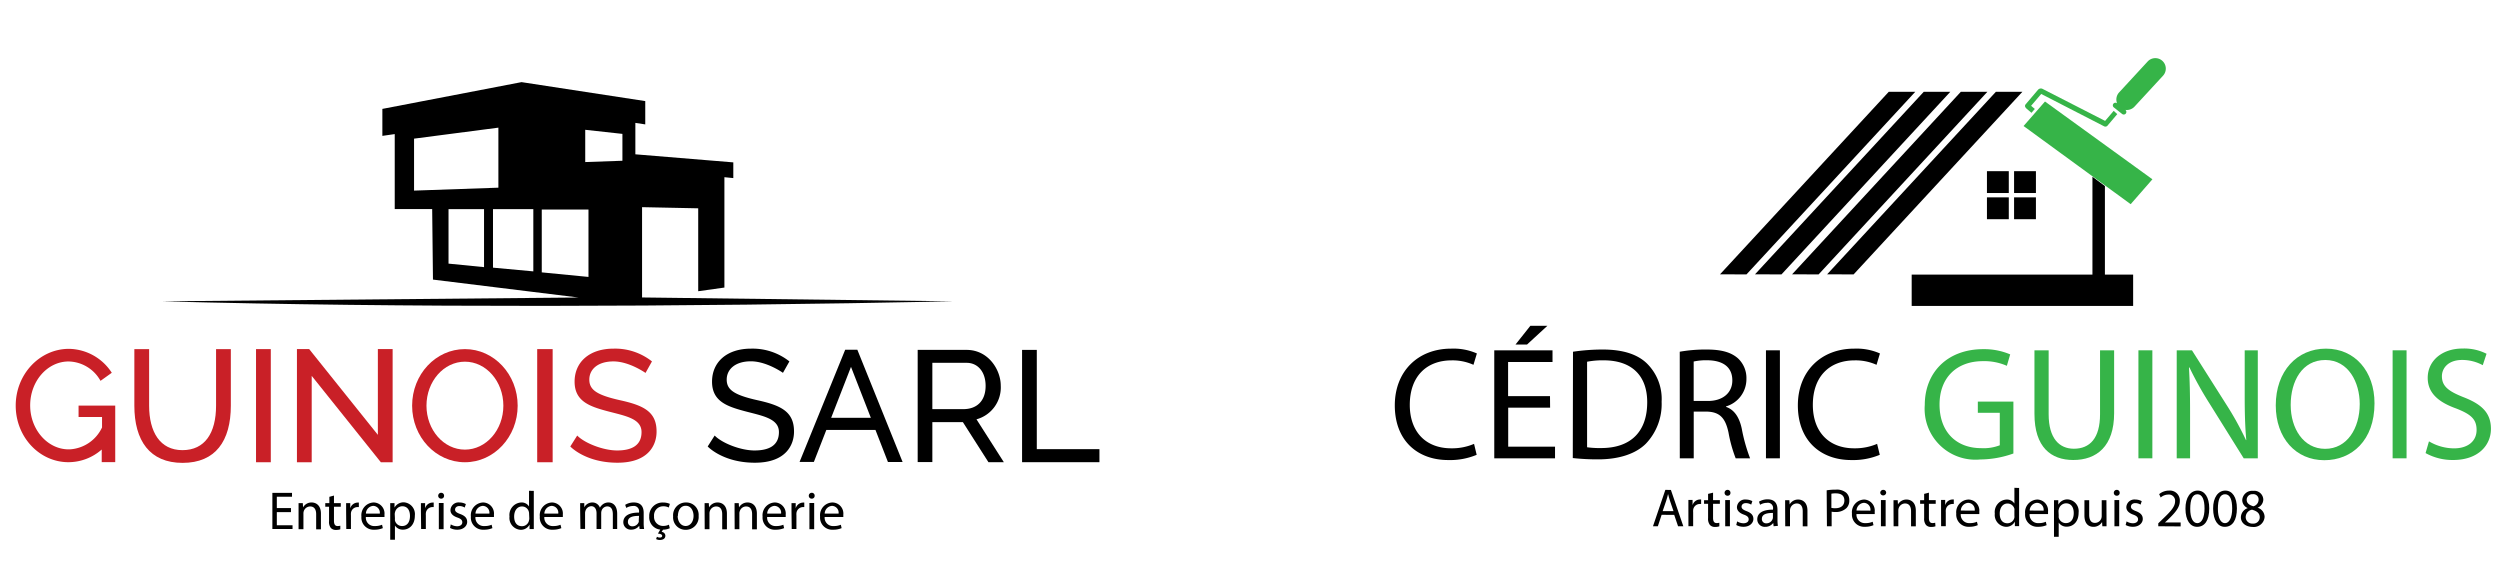 <svg xmlns="http://www.w3.org/2000/svg" viewBox="0 0 477.29 110"><defs><style>.cls-1{fill:#36b448;}.cls-2{fill:#c92027;}</style></defs><g id="Calque_3" data-name="Calque 3"><polygon points="401.86 52.42 401.86 35.52 399.48 33.74 399.48 52.42 364.97 52.42 364.97 58.41 407.25 58.41 407.25 52.42 401.86 52.42"/><rect x="379.34" y="32.68" width="4.17" height="4.17"/><rect x="384.52" y="32.68" width="4.17" height="4.17"/><rect x="379.34" y="37.68" width="4.17" height="4.17"/><rect x="384.52" y="37.68" width="4.17" height="4.17"/><polygon points="333.43 52.39 328.38 52.37 360.6 17.52 365.66 17.52 333.43 52.39"/><polygon points="340.11 52.39 335.06 52.37 367.28 17.52 372.35 17.52 340.11 52.39"/><polygon points="347.2 52.39 342.14 52.37 374.36 17.52 379.43 17.52 347.2 52.39"/><polygon points="353.88 52.39 348.83 52.37 381.05 17.52 386.11 17.52 353.88 52.39"/><polygon class="cls-1" points="406.78 38.98 386.33 24.06 390.42 19.38 410.93 34.23 406.78 38.98"/><path class="cls-1" d="M412.82,11.61h0a2,2,0,0,0-2.78.11l-5.48,5.94a2,2,0,0,0-.38,2.06h0a.5.5,0,0,0-.7.08.5.5,0,0,0,.08.7l1.59,1.26a.5.5,0,0,0,.7-.08.5.5,0,0,0-.08-.7l0,0a2,2,0,0,0,1.73-.61l5.48-5.94A2,2,0,0,0,412.82,11.61Z"/><path class="cls-1" d="M403.54,21.16l-1.64,1.92-12-6.14a.74.74,0,0,0-.81.2l-2.34,2.75c-.25.29-.16.59.21.9l.88.75.64-.74-.71-.6,1.93-2.26,12,6.17a.54.54,0,0,0,.71-.19l1.81-2.13Z"/><path d="M281.92,86.83a13.13,13.13,0,0,1-5.44,1c-5.82,0-10.19-3.67-10.19-10.44,0-6.45,4.37-10.83,10.77-10.83a11.05,11.05,0,0,1,4.9.92l-.65,2.17a9.7,9.7,0,0,0-4.16-.85c-4.83,0-8,3.09-8,8.5,0,5,2.91,8.29,7.93,8.29a10.64,10.64,0,0,0,4.34-.85Z"/><path d="M295.94,77.83h-8v7.44h8.94V87.5h-11.6V66.88H296.4v2.23h-8.48v6.52h8Zm-.52-15.63-3.89,3.58h-2.2l2.84-3.58Z"/><path d="M300.31,67.15a38.86,38.86,0,0,1,5.66-.42c3.83,0,6.55.88,8.36,2.57a9.51,9.51,0,0,1,2.9,7.4,10.94,10.94,0,0,1-3,8c-1.93,1.93-5.11,3-9.12,3a43.67,43.67,0,0,1-4.84-.25ZM303,85.39a17.3,17.3,0,0,0,2.7.15c5.69,0,8.78-3.18,8.78-8.75,0-4.86-2.72-8-8.35-8a15.54,15.54,0,0,0-3.13.27Z"/><path d="M320.69,67.15a28.26,28.26,0,0,1,5.11-.42c2.85,0,4.68.52,6,1.68a5.13,5.13,0,0,1,1.62,3.91,5.43,5.43,0,0,1-3.89,5.27v.09c1.59.55,2.54,2,3,4.16a32.13,32.13,0,0,0,1.59,5.66h-2.75A26.08,26.08,0,0,1,330,82.58c-.61-2.85-1.71-3.92-4.13-4h-2.51V87.5h-2.66Zm2.66,9.4h2.73c2.84,0,4.65-1.56,4.65-3.92,0-2.66-1.93-3.82-4.75-3.85a11.19,11.19,0,0,0-2.63.24Z"/><path d="M339.81,66.88V87.5h-2.66V66.88Z"/><path d="M358.88,86.83a13.22,13.22,0,0,1-5.45,1c-5.81,0-10.19-3.67-10.19-10.44,0-6.45,4.38-10.83,10.77-10.83a11.05,11.05,0,0,1,4.9.92l-.65,2.17a9.67,9.67,0,0,0-4.16-.85c-4.83,0-8,3.09-8,8.5,0,5,2.9,8.29,7.92,8.29a10.73,10.73,0,0,0,4.35-.85Z"/><path class="cls-1" d="M384.39,86.58a19.11,19.11,0,0,1-6.33,1.14,9.7,9.7,0,0,1-10.59-10.41c0-6.15,4.26-10.65,11.17-10.65a12.71,12.71,0,0,1,5.14,1l-.64,2.18a10.68,10.68,0,0,0-4.56-.89c-5,0-8.29,3.12-8.29,8.29s3.15,8.32,7.95,8.32a8.59,8.59,0,0,0,3.55-.55V78.81H377.6V76.67h6.79Z"/><path class="cls-1" d="M391.12,66.88V79.09c0,4.62,2.05,6.58,4.81,6.58,3.06,0,5-2,5-6.58V66.88h2.69v12c0,6.34-3.34,8.94-7.8,8.94-4.23,0-7.41-2.42-7.41-8.81V66.88Z"/><path class="cls-1" d="M410.92,66.88V87.5h-2.66V66.88Z"/><path class="cls-1" d="M415.57,87.5V66.88h2.91l6.61,10.43a58.79,58.79,0,0,1,3.7,6.7l.06,0c-.24-2.75-.3-5.26-.3-8.47V66.88h2.5V87.5h-2.69L421.81,77A66.75,66.75,0,0,1,418,70.15l-.09,0c.15,2.6.21,5.08.21,8.51V87.5Z"/><path class="cls-1" d="M453.33,77c0,7.09-4.32,10.86-9.58,10.86-5.44,0-9.27-4.22-9.27-10.47,0-6.54,4.07-10.83,9.58-10.83S453.33,70.86,453.33,77Zm-16,.33c0,4.41,2.38,8.36,6.57,8.36s6.61-3.89,6.61-8.57c0-4.1-2.14-8.39-6.57-8.39S437.33,72.78,437.33,77.31Z"/><path class="cls-1" d="M459.45,66.88V87.5h-2.66V66.88Z"/><path class="cls-1" d="M463.73,84.26a9.47,9.47,0,0,0,4.77,1.34c2.73,0,4.32-1.43,4.32-3.51s-1.1-3-3.89-4.1c-3.36-1.2-5.44-2.94-5.44-5.85,0-3.21,2.66-5.6,6.67-5.6a9.39,9.39,0,0,1,4.56,1L474,69.72a8.28,8.28,0,0,0-3.91-1c-2.82,0-3.89,1.69-3.89,3.1,0,1.92,1.25,2.87,4.1,4,3.49,1.35,5.26,3,5.26,6.06s-2.35,5.94-7.22,5.94a10.58,10.58,0,0,1-5.26-1.32Z"/><path d="M317.23,98.29l-.72,2.18h-.93l2.36-6.94H319l2.37,6.94h-1l-.74-2.18Zm2.27-.7-.68-2c-.15-.45-.25-.87-.36-1.27h0c-.1.41-.21.84-.35,1.26l-.68,2Z"/><path d="M322.34,97c0-.59,0-1.09,0-1.55h.8l0,1h0a1.48,1.48,0,0,1,1.38-1.09,1,1,0,0,1,.25,0v.86a1.32,1.32,0,0,0-.3,0,1.27,1.27,0,0,0-1.22,1.16,2.61,2.61,0,0,0,0,.42v2.66h-.9Z"/><path d="M327.05,94.06v1.43h1.3v.69h-1.3v2.68c0,.62.17,1,.68,1a2,2,0,0,0,.52-.06l0,.68a2.24,2.24,0,0,1-.8.12,1.26,1.26,0,0,1-1-.38,1.89,1.89,0,0,1-.35-1.3V96.18h-.77v-.69h.77v-1.2Z"/><path d="M330.37,94.09a.52.52,0,0,1-.57.55.54.54,0,0,1-.55-.55.56.56,0,0,1,.57-.57A.54.54,0,0,1,330.37,94.09Zm-1,6.38v-5h.9v5Z"/><path d="M331.65,99.54a2.33,2.33,0,0,0,1.2.36c.65,0,1-.33,1-.74s-.25-.67-.92-.91c-.9-.32-1.32-.82-1.32-1.42a1.54,1.54,0,0,1,1.72-1.46,2.54,2.54,0,0,1,1.22.31l-.22.66a2,2,0,0,0-1-.29c-.54,0-.84.31-.84.68s.3.6.95.85c.87.33,1.31.76,1.31,1.5s-.68,1.49-1.87,1.49a2.81,2.81,0,0,1-1.4-.34Z"/><path d="M338.61,100.47l-.07-.63h0a1.87,1.87,0,0,1-1.53.74,1.42,1.42,0,0,1-1.52-1.43c0-1.2,1.07-1.86,3-1.85v-.1A1,1,0,0,0,337.32,96a2.53,2.53,0,0,0-1.29.37l-.21-.59a3.07,3.07,0,0,1,1.64-.45c1.52,0,1.89,1,1.89,2v1.86a7.23,7.23,0,0,0,.08,1.2Zm-.13-2.54c-1,0-2.11.15-2.11,1.12a.8.8,0,0,0,.85.86,1.23,1.23,0,0,0,1.2-.83.75.75,0,0,0,.06-.29Z"/><path d="M340.81,96.83c0-.51,0-.93,0-1.34h.81l.05.82h0a1.82,1.82,0,0,1,1.64-.94c.69,0,1.76.41,1.76,2.12v3h-.9V97.6c0-.81-.3-1.48-1.15-1.48a1.3,1.3,0,0,0-1.22.93,1.33,1.33,0,0,0-.06.42v3h-.91Z"/><path d="M348.74,93.61a10.67,10.67,0,0,1,1.72-.13,2.82,2.82,0,0,1,2,.58,1.84,1.84,0,0,1,.6,1.45,2,2,0,0,1-.53,1.48,2.91,2.91,0,0,1-2.12.76,3.12,3.12,0,0,1-.72-.06v2.78h-.9Zm.9,3.35a3,3,0,0,0,.74.07c1.08,0,1.74-.52,1.74-1.48s-.65-1.36-1.64-1.36a3.8,3.8,0,0,0-.84.07Z"/><path d="M354.43,98.14a1.6,1.6,0,0,0,1.71,1.73,3.18,3.18,0,0,0,1.38-.26l.16.65a4,4,0,0,1-1.66.31,2.32,2.32,0,0,1-2.45-2.51,2.42,2.42,0,0,1,2.34-2.69,2.11,2.11,0,0,1,2,2.35,3.35,3.35,0,0,1,0,.42Zm2.66-.65A1.29,1.29,0,0,0,355.83,96a1.52,1.52,0,0,0-1.39,1.47Z"/><path d="M360.1,94.09a.57.57,0,0,1-1.13,0,.56.56,0,0,1,.57-.57A.54.54,0,0,1,360.1,94.09Zm-1,6.38v-5h.9v5Z"/><path d="M361.5,96.83c0-.51,0-.93,0-1.34h.8l.05.82h0a1.84,1.84,0,0,1,1.65-.94c.69,0,1.76.41,1.76,2.12v3h-.91V97.6c0-.81-.3-1.48-1.15-1.48a1.3,1.3,0,0,0-1.22.93,1.33,1.33,0,0,0-.06.42v3h-.9Z"/><path d="M368.26,94.06v1.43h1.3v.69h-1.3v2.68c0,.62.17,1,.68,1a2,2,0,0,0,.52-.06l.05.68a2.34,2.34,0,0,1-.81.12,1.26,1.26,0,0,1-1-.38,1.89,1.89,0,0,1-.35-1.3V96.18h-.77v-.69h.77v-1.2Z"/><path d="M370.58,97c0-.59,0-1.09,0-1.55h.79l0,1h0a1.49,1.49,0,0,1,1.38-1.09,1.09,1.09,0,0,1,.26,0v.86a1.48,1.48,0,0,0-.31,0,1.28,1.28,0,0,0-1.22,1.16,2.61,2.61,0,0,0,0,.42v2.66h-.89Z"/><path d="M374.34,98.14a1.6,1.6,0,0,0,1.71,1.73,3.18,3.18,0,0,0,1.38-.26l.16.65a4,4,0,0,1-1.66.31,2.32,2.32,0,0,1-2.45-2.51,2.43,2.43,0,0,1,2.34-2.69,2.12,2.12,0,0,1,2.06,2.35,3,3,0,0,1,0,.42Zm2.66-.65A1.29,1.29,0,0,0,375.74,96a1.52,1.52,0,0,0-1.39,1.47Z"/><path d="M385.48,93.16v6c0,.44,0,.95,0,1.29h-.81l0-.87h0a1.85,1.85,0,0,1-1.7,1,2.27,2.27,0,0,1-2.13-2.53,2.39,2.39,0,0,1,2.23-2.68,1.68,1.68,0,0,1,1.51.76h0v-3Zm-.9,4.35a1.69,1.69,0,0,0,0-.38,1.35,1.35,0,0,0-1.31-1c-.94,0-1.49.83-1.49,1.93s.49,1.84,1.47,1.84a1.36,1.36,0,0,0,1.33-1.08,1.61,1.61,0,0,0,0-.39Z"/><path d="M387.49,98.14a1.59,1.59,0,0,0,1.71,1.73,3.18,3.18,0,0,0,1.38-.26l.15.65a3.91,3.91,0,0,1-1.65.31,2.31,2.31,0,0,1-2.45-2.51A2.42,2.42,0,0,1,389,95.37,2.11,2.11,0,0,1,391,97.72a3.35,3.35,0,0,1,0,.42Zm2.66-.65A1.29,1.29,0,0,0,388.89,96a1.5,1.5,0,0,0-1.39,1.47Z"/><path d="M392.14,97.11c0-.64,0-1.15,0-1.62h.82l0,.85h0a2,2,0,0,1,1.77-1,2.26,2.26,0,0,1,2.11,2.54c0,1.79-1.09,2.67-2.27,2.67a1.76,1.76,0,0,1-1.53-.78h0v2.71h-.9Zm.9,1.33a2.1,2.1,0,0,0,0,.37,1.4,1.4,0,0,0,1.36,1.06c1,0,1.51-.78,1.51-1.92s-.52-1.86-1.48-1.86a1.46,1.46,0,0,0-1.37,1.13,1.43,1.43,0,0,0-.06.37Z"/><path d="M402.17,99.11c0,.51,0,1,0,1.36h-.8l-.05-.81h0a1.88,1.88,0,0,1-1.65.92c-.78,0-1.72-.43-1.72-2.18V95.49h.91v2.76c0,.94.29,1.58,1.11,1.58a1.29,1.29,0,0,0,1.19-.82,1.4,1.4,0,0,0,.09-.47V95.49h.9Z"/><path d="M404.68,94.09a.53.53,0,0,1-.57.55.54.54,0,0,1-.55-.55.56.56,0,0,1,.57-.57A.54.54,0,0,1,404.68,94.09Zm-1,6.38v-5h.91v5Z"/><path d="M406,99.54a2.33,2.33,0,0,0,1.19.36c.66,0,1-.33,1-.74s-.26-.67-.92-.91c-.9-.32-1.32-.82-1.32-1.42a1.54,1.54,0,0,1,1.72-1.46,2.54,2.54,0,0,1,1.22.31l-.22.66a2,2,0,0,0-1-.29c-.54,0-.84.31-.84.68s.3.6.95.85c.86.33,1.31.76,1.31,1.5s-.68,1.49-1.87,1.49a2.81,2.81,0,0,1-1.4-.34Z"/><path d="M412.05,100.47v-.56l.71-.69c1.71-1.62,2.49-2.49,2.5-3.5a1.19,1.19,0,0,0-1.33-1.3,2.26,2.26,0,0,0-1.42.56l-.29-.64a2.93,2.93,0,0,1,1.89-.68,1.89,1.89,0,0,1,2.05,2c0,1.23-.89,2.23-2.3,3.59l-.54.5v0h3v.75Z"/><path d="M421.78,97.05c0,2.28-.84,3.53-2.32,3.53-1.31,0-2.2-1.22-2.22-3.44s1-3.48,2.33-3.48S421.78,94.92,421.78,97.05Zm-3.63.1c0,1.74.53,2.73,1.36,2.73s1.37-1.08,1.37-2.79-.43-2.73-1.36-2.73S418.15,95.33,418.15,97.15Z"/><path d="M427.06,97.05c0,2.28-.84,3.53-2.32,3.53-1.31,0-2.19-1.22-2.22-3.44s1-3.48,2.33-3.48S427.06,94.92,427.06,97.05Zm-3.63.1c0,1.74.54,2.73,1.36,2.73s1.37-1.08,1.37-2.79-.42-2.73-1.36-2.73S423.43,95.33,423.43,97.15Z"/><path d="M427.82,98.77A1.91,1.91,0,0,1,429.14,97v0a1.66,1.66,0,0,1-1.06-1.51,1.88,1.88,0,0,1,2.07-1.78,1.73,1.73,0,0,1,1.95,1.65,1.71,1.71,0,0,1-1.1,1.57v0a1.86,1.86,0,0,1,1.35,1.73,2.06,2.06,0,0,1-2.28,1.94C428.66,100.58,427.82,99.75,427.82,98.77Zm3.6,0c0-.81-.57-1.21-1.47-1.46a1.45,1.45,0,0,0-1.21,1.38,1.24,1.24,0,0,0,1.34,1.27A1.21,1.21,0,0,0,431.42,98.73Zm-2.49-3.35c0,.67.5,1,1.27,1.24a1.32,1.32,0,0,0,1-1.22,1,1,0,0,0-1.13-1.09A1.07,1.07,0,0,0,428.93,95.38Z"/><path d="M122.58,56.79V39.55l10.72.22V55.6l5-.7V33.83L140,34v-3l-18.7-1.54V23.46l1.89.29V19.3L99.57,15.68,73,20.79l0,5.15,2.36-.34V39.91h7.15l.15,13.47,27.78,3.42-79.56.73c46.77,1.23,97.61,1.09,151.15,0ZM79.05,36.39V26.47l16.1-2.1V35.83ZM92.41,51l-6.78-.67V39.93h6.78Zm9.41.81-7.7-.71V39.93h7.7Zm10.53,1.06L103.43,52v-12h8.92Zm6.48-22.18-7.1.25V24.78l7.1.78Z"/><rect class="cls-2" x="48.88" y="66.65" width="2.82" height="21.6"/><rect class="cls-2" x="102.56" y="66.65" width="2.95" height="21.6"/><path class="cls-2" d="M88.76,66.65c-5.57,0-10.08,4.83-10.08,10.8s4.51,10.8,10.08,10.8,10.07-4.84,10.07-10.8S94.32,66.65,88.76,66.65Zm0,19.19c-4.05,0-7.34-3.76-7.34-8.39s3.29-8.4,7.34-8.4,7.34,3.76,7.34,8.4S92.81,85.84,88.76,85.84Z"/><path class="cls-2" d="M15,79.61h4.48v2a7.26,7.26,0,0,1-6.18,4.18H13.1c-4,0-7.34-3.76-7.34-8.39s3.29-8.39,7.34-8.39a7.13,7.13,0,0,1,6.09,3.7l2.15-1.54a9.89,9.89,0,0,0-8.24-4.57C7.54,66.64,3,71.47,3,77.44s4.51,10.8,10.07,10.8a9.62,9.62,0,0,0,6.35-2.42v2.41H22V77.44H15Z"/><polygon class="cls-2" points="72.14 83.02 59.02 66.64 56.69 66.64 56.69 88.25 59.51 88.25 59.51 71.76 72.71 88.25 72.72 88.25 72.72 88.25 72.72 88.25 74.96 88.25 74.96 66.64 72.14 66.64 72.14 83.02"/><path class="cls-2" d="M41.25,77.44c0,5.24-2.14,8.5-6.42,8.5s-6.36-3.47-6.36-8.5V66.65H25.65V77.44c0,6.67,2.93,10.93,9.21,10.93s9.21-4.18,9.21-10.93V66.65H41.25Z"/><path class="cls-2" d="M118.38,76.41c-4.47-1-5.87-2-5.87-3.94S114.1,69,117.12,69s6.12,2.2,6.12,2.2L124.47,69a11.33,11.33,0,0,0-7.31-2.44c-4.65,0-7.46,2.57-7.46,6.31s2.87,4.72,6.22,5.62,6.56,1.37,6.56,4-2,3.51-4.66,3.51-6.22-1.4-7.62-2.85l-1.32,2.09s2.86,3.1,9,3.1,7.47-3.6,7.47-5.92C125.37,78.58,122.85,77.4,118.38,76.41Z"/><path d="M144.62,76.41c-4.48-1-5.88-2-5.88-3.94s1.6-3.49,4.62-3.49,6.12,2.2,6.12,2.2L150.71,69a11.33,11.33,0,0,0-7.31-2.44c-4.66,0-7.46,2.57-7.46,6.31s2.86,4.72,6.21,5.62,6.56,1.37,6.56,4-2,3.51-4.66,3.51-6.21-1.4-7.61-2.85l-1.33,2.09s2.87,3.1,9,3.1,7.48-3.6,7.48-5.92C151.61,78.58,149.09,77.4,144.62,76.41Z"/><polygon points="197.94 85.75 197.94 66.8 195.13 66.8 195.13 85.75 195.13 86.71 195.13 88.24 209.9 88.24 209.9 85.75 197.94 85.75"/><path d="M186.41,80.06a6.31,6.31,0,0,0,4.65-6.44c0-3-2.35-6.82-6.52-6.82H175.2V88.21H178V80.59h5.83l4.88,7.65h2.94l-5.22-8.18ZM178,69.27h6.56c2.08,0,3.61,1.68,3.61,4.4,0,3-1.8,4.44-4.24,4.44H178Z"/><path d="M163.68,66.77h-2.32v0l-8.71,21.42h2.73l2.38-6.11h9.38l2.38,6.12h2.8Zm-5,13,3.79-9.73,3.79,9.73Z"/><path d="M55.55,97.78h-2.7v2.5h3V101H52V94.09h3.75v.75H52.85V97h2.7Z"/><path d="M57,97.4c0-.52,0-.94,0-1.35h.81l.05.82h0a1.83,1.83,0,0,1,1.65-.94c.69,0,1.76.42,1.76,2.13v3h-.91V98.16c0-.8-.3-1.47-1.15-1.47a1.3,1.3,0,0,0-1.22.92,1.37,1.37,0,0,0-.06.42v3H57Z"/><path d="M63.76,94.61v1.44h1.3v.69h-1.3v2.69c0,.61.18,1,.68,1a2.14,2.14,0,0,0,.53-.06l0,.68a2.34,2.34,0,0,1-.81.12,1.26,1.26,0,0,1-1-.38,1.86,1.86,0,0,1-.34-1.29V96.74H62.1v-.69h.78v-1.2Z"/><path d="M66.08,97.6c0-.58,0-1.09,0-1.55h.79l0,1h0a1.51,1.51,0,0,1,1.38-1.1,1,1,0,0,1,.26,0v.86a1.42,1.42,0,0,0-.31,0A1.26,1.26,0,0,0,67,98a2.68,2.68,0,0,0,0,.42V101h-.89Z"/><path d="M69.85,98.7a1.59,1.59,0,0,0,1.71,1.73,3.36,3.36,0,0,0,1.38-.25l.15.65a4.13,4.13,0,0,1-1.66.3A2.31,2.31,0,0,1,69,98.62a2.43,2.43,0,0,1,2.34-2.69,2.11,2.11,0,0,1,2.06,2.35,3.35,3.35,0,0,1,0,.42Zm2.66-.64a1.3,1.3,0,0,0-1.26-1.48,1.5,1.5,0,0,0-1.39,1.48Z"/><path d="M74.5,97.67c0-.63,0-1.15,0-1.62h.82l0,.85h0a2,2,0,0,1,1.77-1,2.26,2.26,0,0,1,2.11,2.54c0,1.79-1.09,2.68-2.27,2.68a1.75,1.75,0,0,1-1.53-.79h0v2.71h-.9ZM75.4,99a2,2,0,0,0,0,.37,1.39,1.39,0,0,0,1.36,1.06c1,0,1.51-.78,1.51-1.92s-.52-1.86-1.48-1.86a1.46,1.46,0,0,0-1.37,1.13,1.43,1.43,0,0,0-.06.37Z"/><path d="M80.36,97.6c0-.58,0-1.09,0-1.55h.8l0,1h0a1.49,1.49,0,0,1,1.38-1.1,1.09,1.09,0,0,1,.26,0v.86a1.48,1.48,0,0,0-.31,0A1.27,1.27,0,0,0,81.3,98a2.72,2.72,0,0,0,0,.42V101h-.9Z"/><path d="M84.78,94.65a.53.53,0,0,1-.57.55.54.54,0,0,1-.55-.55.56.56,0,0,1,.57-.57A.54.54,0,0,1,84.78,94.65Zm-1,6.38v-5h.91v5Z"/><path d="M86.06,100.11a2.43,2.43,0,0,0,1.2.36c.65,0,1-.33,1-.75s-.25-.67-.92-.91C86.4,98.49,86,98,86,97.4a1.54,1.54,0,0,1,1.72-1.47,2.51,2.51,0,0,1,1.22.31l-.22.66a2,2,0,0,0-1-.29c-.54,0-.84.31-.84.68s.3.6,1,.85c.87.33,1.31.76,1.31,1.5s-.68,1.49-1.87,1.49a2.81,2.81,0,0,1-1.4-.34Z"/><path d="M90.77,98.7a1.59,1.59,0,0,0,1.71,1.73,3.36,3.36,0,0,0,1.38-.25l.15.65a4.13,4.13,0,0,1-1.66.3,2.31,2.31,0,0,1-2.45-2.51,2.43,2.43,0,0,1,2.34-2.69,2.11,2.11,0,0,1,2.06,2.35,3.35,3.35,0,0,1,0,.42Zm2.66-.64a1.3,1.3,0,0,0-1.26-1.48,1.5,1.5,0,0,0-1.39,1.48Z"/><path d="M101.91,93.72v6c0,.45,0,1,0,1.29h-.81l0-.86h0a1.86,1.86,0,0,1-1.7,1,2.27,2.27,0,0,1-2.13-2.54,2.39,2.39,0,0,1,2.23-2.68,1.64,1.64,0,0,1,1.5.77h0v-3Zm-.9,4.36a1.31,1.31,0,0,0-.05-.39,1.33,1.33,0,0,0-1.3-1c-.94,0-1.5.83-1.5,1.93s.5,1.84,1.48,1.84A1.35,1.35,0,0,0,101,99.33a1.19,1.19,0,0,0,.05-.39Z"/><path d="M103.92,98.7a1.59,1.59,0,0,0,1.71,1.73,3.36,3.36,0,0,0,1.38-.25l.16.65a4.17,4.17,0,0,1-1.66.3,2.31,2.31,0,0,1-2.45-2.51,2.42,2.42,0,0,1,2.33-2.69,2.11,2.11,0,0,1,2.06,2.35,3.35,3.35,0,0,1,0,.42Zm2.66-.64a1.3,1.3,0,0,0-1.26-1.48,1.5,1.5,0,0,0-1.39,1.48Z"/><path d="M110.76,97.4c0-.52,0-.94,0-1.35h.79l0,.8h0a1.74,1.74,0,0,1,1.57-.92,1.49,1.49,0,0,1,1.41,1h0a2.13,2.13,0,0,1,.56-.65,1.74,1.74,0,0,1,1.1-.35c.66,0,1.64.44,1.64,2.17V101H117V98.21c0-1-.35-1.53-1.08-1.53a1.16,1.16,0,0,0-1.07.82,1.52,1.52,0,0,0-.07.45V101h-.89V98c0-.79-.35-1.36-1-1.36a1.23,1.23,0,0,0-1.12.9,1.31,1.31,0,0,0-.07.44v3h-.89Z"/><path d="M122.11,101l-.07-.63h0a1.88,1.88,0,0,1-1.53.75A1.42,1.42,0,0,1,119,99.71c0-1.2,1.07-1.86,3-1.85v-.1a1,1,0,0,0-1.14-1.16,2.59,2.59,0,0,0-1.3.37l-.2-.59a3.07,3.07,0,0,1,1.64-.45c1.52,0,1.89,1,1.89,2v1.87a7.19,7.19,0,0,0,.08,1.19ZM122,98.49c-1,0-2.12.15-2.12,1.12a.81.81,0,0,0,.86.87,1.26,1.26,0,0,0,1.21-.84.93.93,0,0,0,0-.29Z"/><path d="M127.87,100.85a3.34,3.34,0,0,1-1.29.28l-.27.42a.76.76,0,0,1,.72.71c0,.6-.5.83-1.07.83a1.54,1.54,0,0,1-.7-.17l.16-.45a1,1,0,0,0,.55.16c.23,0,.45-.08.45-.33s-.32-.39-.81-.43l.44-.76a2.36,2.36,0,0,1-2.1-2.52,2.54,2.54,0,0,1,2.68-2.65,3.1,3.1,0,0,1,1.26.26l-.21.7a2.1,2.1,0,0,0-1.05-.24,1.73,1.73,0,0,0-1.76,1.89,1.71,1.71,0,0,0,1.73,1.86,2.58,2.58,0,0,0,1.11-.24Z"/><path d="M133.38,98.5a2.44,2.44,0,0,1-2.48,2.65,2.37,2.37,0,0,1-2.39-2.57A2.43,2.43,0,0,1,131,95.93,2.36,2.36,0,0,1,133.38,98.5Zm-4,0c0,1.09.63,1.92,1.52,1.92s1.51-.82,1.51-1.94c0-.85-.42-1.92-1.49-1.92S129.42,97.6,129.42,98.55Z"/><path d="M134.52,97.4c0-.52,0-.94,0-1.35h.8l.05.82h0a1.85,1.85,0,0,1,1.65-.94c.69,0,1.76.42,1.76,2.13v3h-.9V98.16c0-.8-.3-1.47-1.16-1.47a1.28,1.28,0,0,0-1.21.92,1.37,1.37,0,0,0-.06.42v3h-.91Z"/><path d="M140.24,97.4c0-.52,0-.94,0-1.35h.8l.05.82h0a1.85,1.85,0,0,1,1.65-.94c.69,0,1.76.42,1.76,2.13v3h-.91V98.16c0-.8-.29-1.47-1.15-1.47a1.27,1.27,0,0,0-1.21.92,1.12,1.12,0,0,0-.07.42v3h-.9Z"/><path d="M146.46,98.7a1.59,1.59,0,0,0,1.71,1.73,3.36,3.36,0,0,0,1.38-.25l.15.65a4.11,4.11,0,0,1-1.65.3,2.31,2.31,0,0,1-2.46-2.51,2.43,2.43,0,0,1,2.34-2.69A2.11,2.11,0,0,1,150,98.28a3.35,3.35,0,0,1,0,.42Zm2.66-.64a1.3,1.3,0,0,0-1.26-1.48,1.5,1.5,0,0,0-1.39,1.48Z"/><path d="M151.11,97.6c0-.58,0-1.09,0-1.55h.8l0,1h0a1.5,1.5,0,0,1,1.38-1.1,1.09,1.09,0,0,1,.26,0v.86a1.48,1.48,0,0,0-.31,0A1.28,1.28,0,0,0,152.05,98a2.72,2.72,0,0,0,0,.42V101h-.9Z"/><path d="M155.53,94.65a.53.53,0,0,1-.57.55.54.54,0,0,1-.55-.55.56.56,0,0,1,.57-.57A.54.54,0,0,1,155.53,94.65Zm-1,6.38v-5h.91v5Z"/><path d="M157.44,98.7a1.59,1.59,0,0,0,1.71,1.73,3.36,3.36,0,0,0,1.38-.25l.15.65a4.11,4.11,0,0,1-1.65.3,2.31,2.31,0,0,1-2.46-2.51,2.43,2.43,0,0,1,2.34-2.69A2.11,2.11,0,0,1,161,98.28a3.35,3.35,0,0,1,0,.42Zm2.66-.64a1.3,1.3,0,0,0-1.26-1.48,1.5,1.5,0,0,0-1.39,1.48Z"/></g></svg>